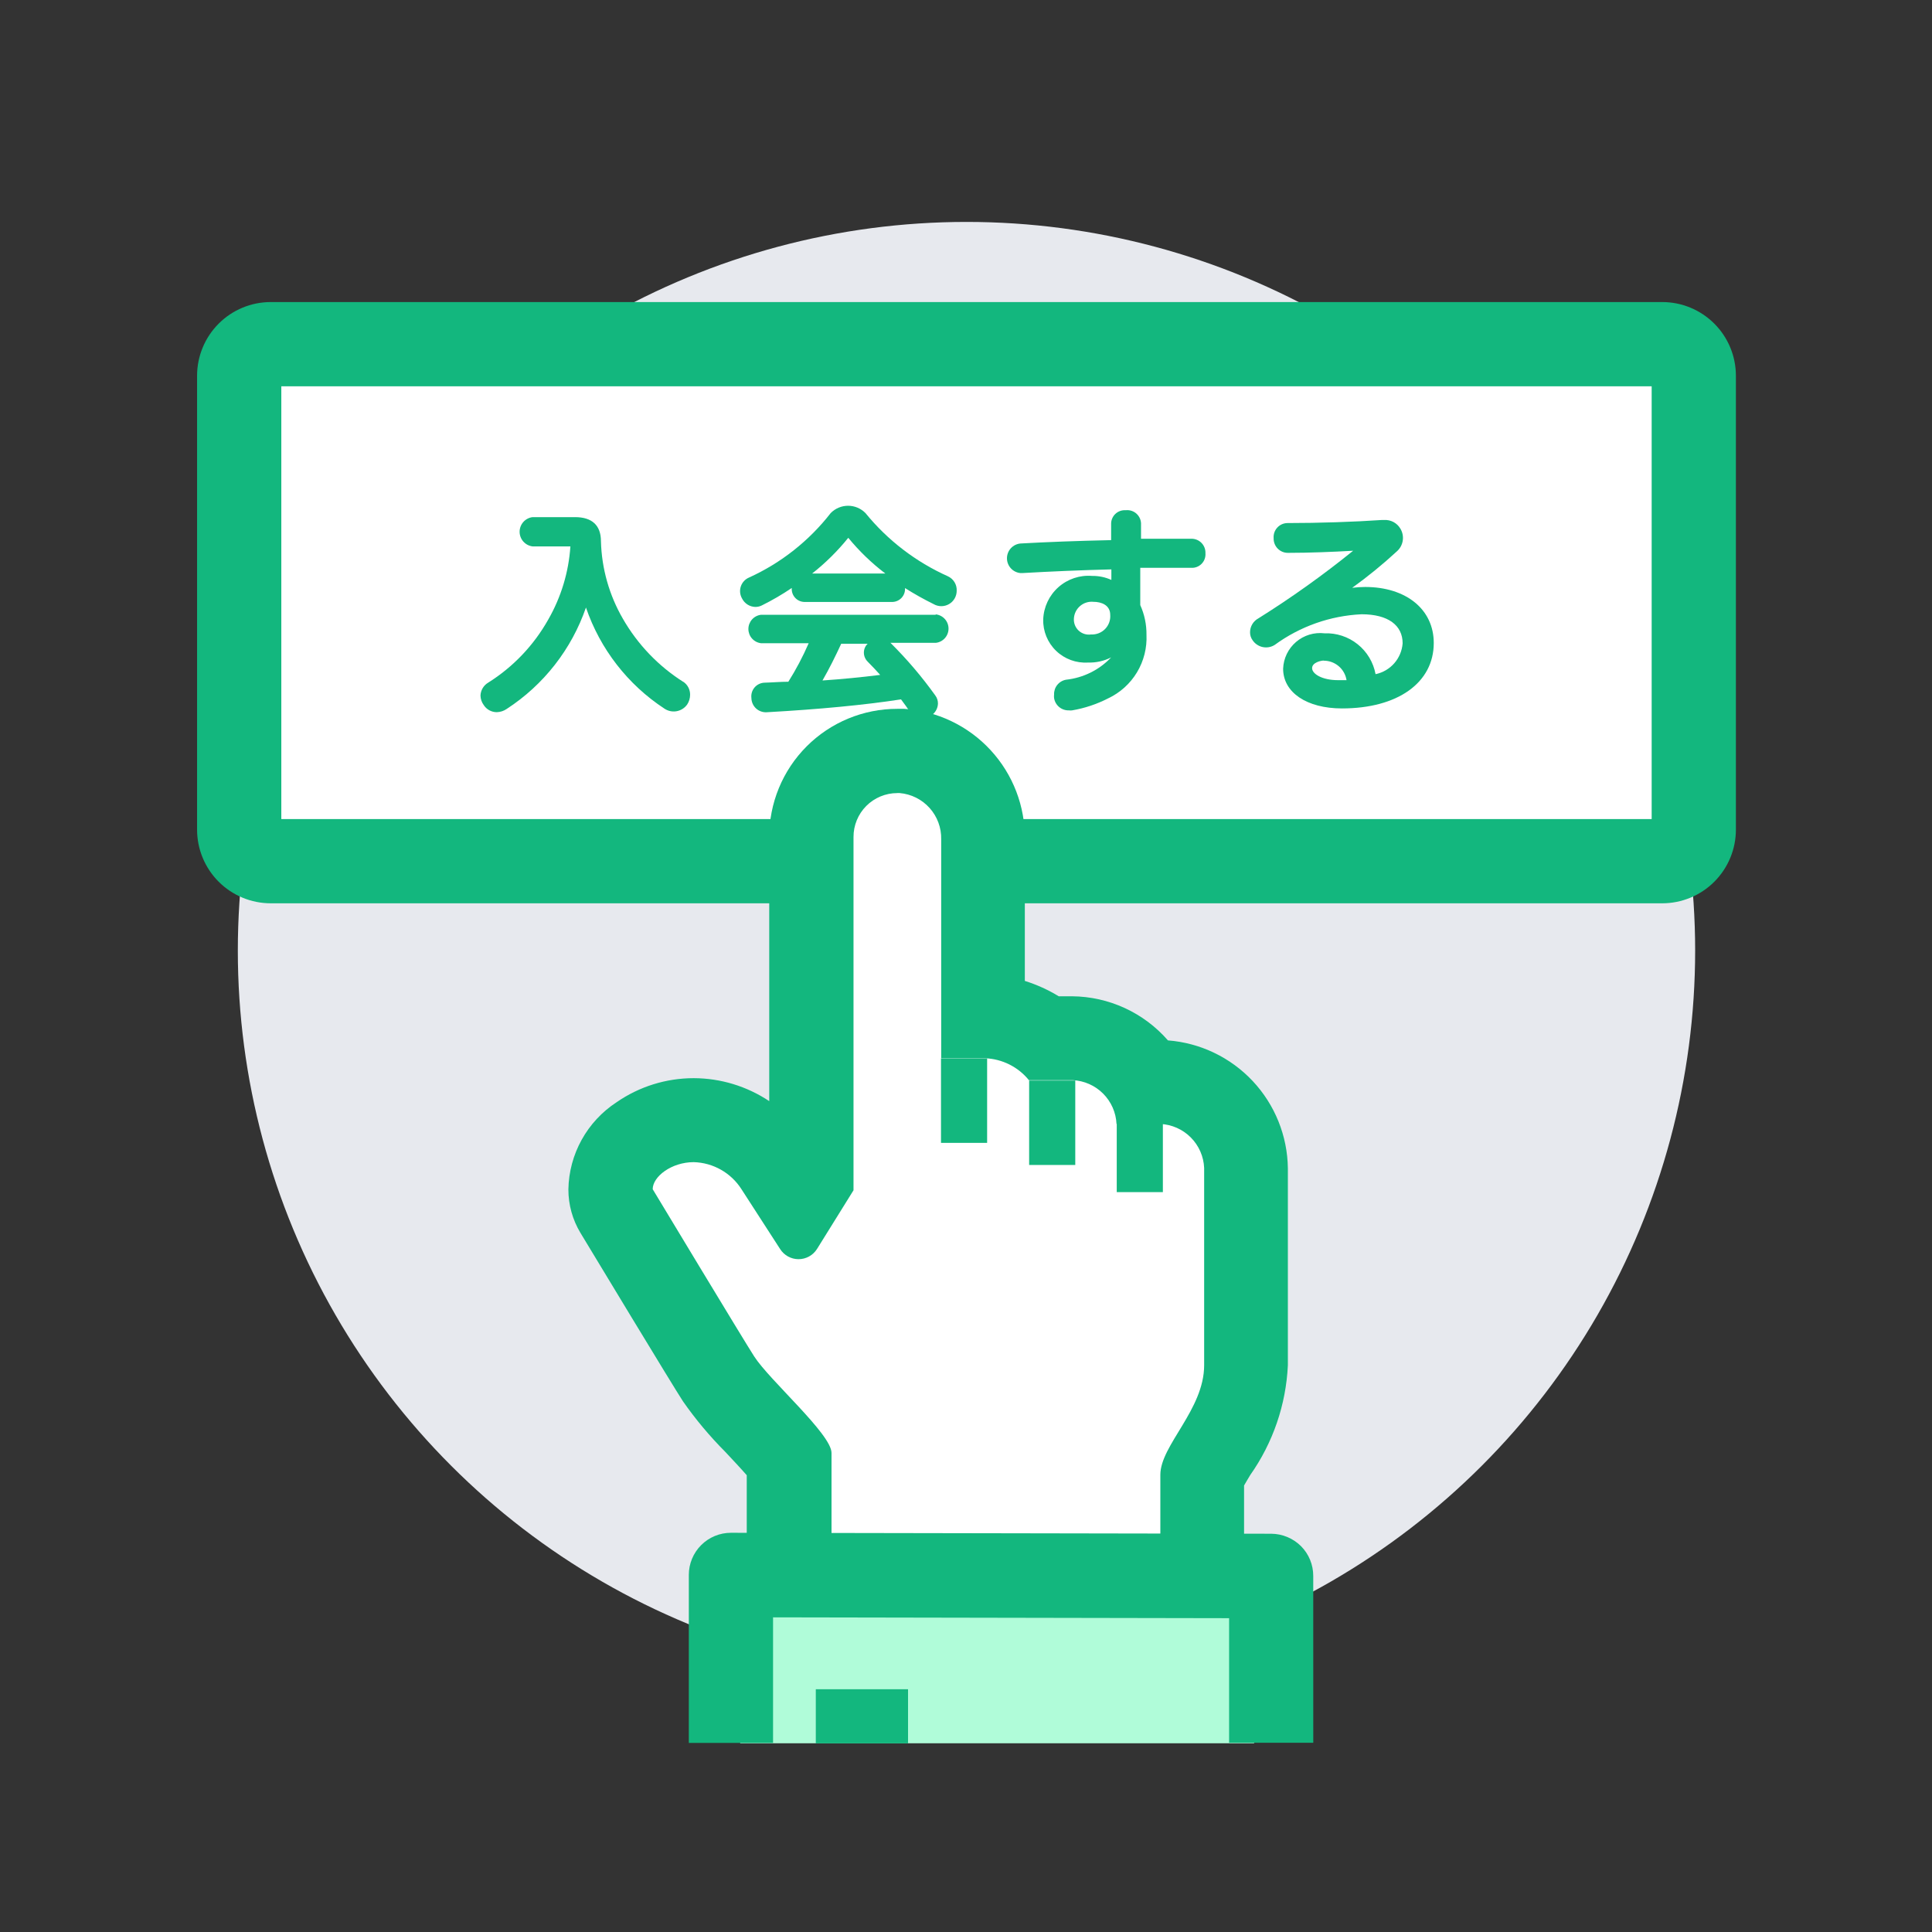 <svg id="icon14" xmlns="http://www.w3.org/2000/svg" width="120" height="120"><rect width="100%" height="100%" fill="#333333" stroke="none"/><defs><clipPath id="clip-path-2"><path id="パス_14419" data-name="パス 14419" class="cls-1" d="M16.624-71.789H98.4a4.281 4.281 0 014.281 4.281v23.551a4.281 4.281 0 01-4.281 4.281H16.624a4.281 4.281 0 01-4.281-4.281v-23.551a4.281 4.281 0 014.281-4.281z" transform="translate(-12.343 71.789)"/></clipPath><clipPath id="clip-path-9"><path id="パス_14433" data-name="パス 14433" class="cls-1" d="M42.24-2.415a2.616 2.616 0 01-2.616-2.616v-4.977a29.847 29.847 0 00-2.08-2.309 21.662 21.662 0 01-2.341-2.74c-.609-.943-6.109-10.053-6.338-10.465a2.616 2.616 0 01-.379-1.354c0-2.328 2.368-4.3 5.167-4.3a6.226 6.226 0 015.082 2.76l.078.118 1.308 2.047.824-1.308v-21.174a5.343 5.343 0 011.574-3.794 5.344 5.344 0 013.8-1.556h.288a5.422 5.422 0 015.057 5.483v10.988h.1a6.54 6.54 0 013.82 1.36h1.629a5.461 5.461 0 014.578 2.721h.844a5.481 5.481 0 015.337 5.343v12.25a10.4 10.4 0 01-1.962 5.455 9.157 9.157 0 00-.772 1.419v4.029a2.616 2.616 0 01-2.616 2.616z" transform="translate(-28.485 54.083)"/></clipPath><clipPath id="clip-path-3"><path id="パス_14421" data-name="パス 14421" class="cls-1" d="M101.511-36.277H15.088a4.578 4.578 0 01-4.578-4.578v-28.189a4.578 4.578 0 014.578-4.578h86.423a4.578 4.578 0 014.578 4.578v28.188a4.578 4.578 0 01-4.578 4.579zm-85.769-5.232h85.115V-68.39H15.742z" transform="translate(-10.51 73.622)"/></clipPath><clipPath id="clip-path-4"><path id="パス_14423" data-name="パス 14423" class="cls-1" d="M34.853-56.1a11.321 11.321 0 01-3.753-3.925 10.131 10.131 0 01-1.36-4.807c0-.994-.556-1.5-1.609-1.5h-2.637a.916.916 0 00-.806.909.916.916 0 00.806.909h2.348a10.523 10.523 0 01-1.373 4.539 10.961 10.961 0 01-3.734 3.924.975.975 0 00-.477.8 1.027 1.027 0 00.2.589.962.962 0 00.811.445 1.138 1.138 0 00.615-.2 12.3 12.3 0 004.925-6.3 12.243 12.243 0 004.873 6.279 1.027 1.027 0 001.413-.255 1.112 1.112 0 00.183-.6.961.961 0 00-.419-.811z" transform="translate(-22.257 66.33)"/></clipPath><clipPath id="clip-path-5"><path id="パス_14425" data-name="パス 14425" class="cls-1" d="M45.538-62.075H34.7a.889.889 0 00-.782.883.889.889 0 00.782.883h2.963a17.913 17.913 0 01-1.263 2.393c-.491 0-.994.046-1.491.059a.85.85 0 00-.611.3.85.85 0 00-.193.653.9.9 0 00.285.644.9.9 0 00.663.239c3.27-.183 6.082-.451 8.345-.8.209.281.412.556.589.824a.877.877 0 00.719.366.988.988 0 00.6-.209.922.922 0 00.386-.713.818.818 0 00-.164-.51 25.505 25.505 0 00-2.786-3.27h2.825a.889.889 0 00.782-.883.889.889 0 00-.782-.883zm-4.212 2.91c.255.255.517.536.778.824a63.31 63.31 0 01-3.584.347c.438-.759.818-1.537 1.164-2.283h1.642a.759.759 0 00-.235.556.791.791 0 00.235.556z" transform="translate(-33.919 62.095)"/></clipPath><clipPath id="clip-path-6"><path id="パス_14427" data-name="パス 14427" class="cls-1" d="M46.459-62.449a13.957 13.957 0 01-5.114-3.924 1.511 1.511 0 00-1.079-.453 1.511 1.511 0 00-1.079.453 13.519 13.519 0 01-5.062 4 .916.916 0 00-.52.553.916.916 0 00.076.755.948.948 0 00.824.523.9.9 0 00.4-.092 15.854 15.854 0 001.864-1.086.8.8 0 00.2.6.8.8 0 00.567.268h5.5a.8.8 0 00.565-.27.8.8 0 00.2-.593 19.154 19.154 0 001.772.994.955.955 0 00.959.005.955.955 0 00.48-.83.935.935 0 00-.549-.9zm-6.181-2.387a13.734 13.734 0 002.3 2.217h-4.543a14.134 14.134 0 002.243-2.217z" transform="translate(-33.555 66.827)"/></clipPath><clipPath id="clip-path-7"><path id="パス_14429" data-name="パス 14429" class="cls-1" d="M56.645-64.858H53.5v-.87a.857.857 0 00-.267-.674.857.857 0 00-.688-.228.844.844 0 00-.647.236.844.844 0 00-.255.64v.981c-2.113.046-4.009.118-5.625.209a.922.922 0 00-.845.919.922.922 0 00.845.919h.1c1.746-.1 3.649-.183 5.54-.229v.654a2.786 2.786 0 00-1.19-.249 2.819 2.819 0 00-2.1.7 2.819 2.819 0 00-.943 2 2.616 2.616 0 00.8 1.953 2.616 2.616 0 001.981.728 2.963 2.963 0 001.439-.32 4.532 4.532 0 01-2.806 1.387.9.9 0 00-.739.922.884.884 0 000 .216.9.9 0 00.922.765.654.654 0 00.2 0 7.75 7.75 0 002.237-.746 4.153 4.153 0 002.38-3.955 4.362 4.362 0 00-.386-1.838v-2.315h3.159a.837.837 0 00.651-.248.837.837 0 00.238-.655.863.863 0 00-.236-.634.863.863 0 00-.62-.269zm-6.252 5.945a.935.935 0 01-.763-.236.935.935 0 01-.3-.739 1.105 1.105 0 01.381-.789 1.105 1.105 0 01.836-.264c.5 0 1.04.209 1.04.811a1.131 1.131 0 01-.319.878 1.131 1.131 0 01-.871.338z" transform="translate(-45.173 66.637)"/></clipPath><clipPath id="clip-path-8"><path id="パス_14431" data-name="パス 14431" class="cls-1" d="M62.9-62.046a6.645 6.645 0 00-.8.052 29.547 29.547 0 002.78-2.269 1.112 1.112 0 00.209-1.413 1.092 1.092 0 00-1.007-.53h-.15c-1.7.118-3.924.19-5.847.19a.87.87 0 00-.638.282.87.87 0 00-.226.66.883.883 0 00.254.646.883.883 0 00.642.263c1.308 0 2.786-.059 4.042-.131a59.791 59.791 0 01-5.886 4.2.981.981 0 00-.517.857.817.817 0 00.157.5 1.007 1.007 0 001.38.288 9.926 9.926 0 015.389-1.9c1.661 0 2.551.693 2.551 1.805a2.117 2.117 0 01-1.681 1.916 3.107 3.107 0 00-3.172-2.538 2.3 2.3 0 00-2.57 2.2c0 1.472 1.465 2.466 3.656 2.466 3.466 0 5.7-1.6 5.7-4.062.005-2.082-1.709-3.482-4.266-3.482zm-2.57 4.578a1.432 1.432 0 011.419 1.21h-.53c-.994 0-1.609-.392-1.609-.746s.556-.471.719-.471z" transform="translate(-55.752 66.208)"/></clipPath><clipPath id="clip-path"><path id="パス_14417" data-name="パス 14417" class="cls-1" d="M57.542 13.407A45.259 45.259 0 00102.8-31.851 45.259 45.259 0 0057.542-77.11a45.259 45.259 0 00-45.259 45.259 45.259 45.259 0 0045.259 45.258z" transform="translate(-12.283 77.11)"/></clipPath><clipPath id="clip-path-10"><path id="パス_14435" data-name="パス 14435" class="cls-1" d="M47.1-50.684h.15a2.819 2.819 0 012.577 2.871v13.6h2.721a3.682 3.682 0 012.727 1.36h2.721a2.858 2.858 0 012.721 2.721h2.723a2.858 2.858 0 012.72 2.732v12.25c0 2.76-2.721 4.977-2.721 6.808v4.094H43.015V-9.7c0-1.164-3.859-4.513-4.807-6-.6-.922-6.3-10.379-6.3-10.379 0-.778 1.158-1.681 2.551-1.681a3.636 3.636 0 012.963 1.681l2.4 3.715a1.354 1.354 0 001.145.631 1.354 1.354 0 001.145-.631l2.269-3.649v-21.938a2.721 2.721 0 01.792-1.932 2.721 2.721 0 011.928-.8zm0-5.232a7.946 7.946 0 00-5.63 2.332 7.946 7.946 0 00-2.323 5.634v16.4a8.5 8.5 0 00-4.689-1.426 8.417 8.417 0 00-4.787 1.491 6.606 6.606 0 00-3 5.422 5.229 5.229 0 00.752 2.7c.589.975 5.762 9.542 6.37 10.464a23.544 23.544 0 002.616 3.126c.379.406.929.988 1.341 1.458v4.068A5.232 5.232 0 0042.982.984h20.425a5.232 5.232 0 005.232-5.232v-3.428c.111-.2.268-.451.386-.654a12.878 12.878 0 002.335-6.815v-12.237a8.071 8.071 0 00-7.449-7.94 7.979 7.979 0 00-5.952-2.74h-.831a9.463 9.463 0 00-2.106-.955v-8.777a8.025 8.025 0 00-7.5-8.123z" transform="translate(-26.67 55.917)"/></clipPath><clipPath id="clip-path-11"><path id="パス_14437" data-name="パス 14437" class="cls-1" d="M50.54-33.31h2.865v-5.245H50.54z" transform="translate(-50.54 38.555)"/></clipPath><clipPath id="clip-path-12"><path id="パス_14439" data-name="パス 14439" class="cls-1" d="M46.727-34.492h2.865v-5.245h-2.865z" transform="translate(-46.727 39.738)"/></clipPath><clipPath id="clip-path-13"><path id="パス_14441" data-name="パス 14441" class="cls-1" d="M42.891-35.455h2.865V-40.7h-2.865z" transform="translate(-42.891 40.7)"/></clipPath><clipPath id="clip-path-14"><path id="パス_14443" data-name="パス 14443" class="cls-1" d="M34.15-8.356h31.923v-8.47H34.15z" transform="translate(-34.15 16.825)"/></clipPath><clipPath id="clip-path-15"><path id="パス_14445" data-name="パス 14445" class="cls-1" d="M37.441-9.88h5.729v-3.362h-5.729z" transform="translate(-37.441 13.241)"/></clipPath><clipPath id="clip-path-16"><path id="パス_14447" data-name="パス 14447" class="cls-1" d="M70.7-7.011h-5.228v-7.737L37.146-14.8V-7h-5.232v-10.436a2.616 2.616 0 012.616-2.616l33.558.059a2.655 2.655 0 011.851.772 2.616 2.616 0 01.759 1.851z" transform="translate(-31.914 20.052)"/></clipPath><style>.cls-1{fill:none}.cls-5{fill:#fff}.cls-7{fill:#13b77e}</style></defs><path id="長方形_10285" data-name="長方形 10285" class="cls-1" d="M0 0h120v120H0z"/><g id="グループ_26863" data-name="グループ 26863" transform="translate(1.731 90.894)"><g id="グループ_26847" data-name="グループ 26847" transform="translate(13.041 -77.11)" clip-path="url(#clip-path)"><path id="パス_14416" data-name="パス 14416" d="M11.283-78.11h93.371v93.371H11.283z" transform="translate(-12.71 76.683)" fill="#e7e9ee"/></g><g id="グループ_26848" data-name="グループ 26848" transform="translate(13.126 -69.517)" clip-path="url(#clip-path-2)"><path id="パス_14418" data-name="パス 14418" class="cls-5" d="M11.343-72.789h93.194v34.967H11.343z" transform="translate(-12.77 71.362)"/></g><g id="グループ_26849" data-name="グループ 26849" transform="translate(10.51 -72.133)" clip-path="url(#clip-path-3)"><path id="パス_14420" data-name="パス 14420" class="cls-7" d="M9.51-74.622h98.433v40.2H9.51z" transform="translate(-10.937 73.195)"/></g><g id="グループ_26850" data-name="グループ 26850" transform="translate(28.112 -58.772)" clip-path="url(#clip-path-4)"><path id="パス_14422" data-name="パス 14422" class="cls-7" d="M21.257-67.33h15.875v15.057H21.257z" transform="translate(-22.684 65.903)"/></g><g id="グループ_26851" data-name="グループ 26851" transform="translate(44.754 -52.729)" clip-path="url(#clip-path-5)"><path id="パス_14424" data-name="パス 14424" class="cls-7" d="M32.919-63.1H48.2v9.324H32.919z" transform="translate(-34.346 61.668)"/></g><g id="グループ_26852" data-name="グループ 26852" transform="translate(44.234 -59.481)" clip-path="url(#clip-path-6)"><path id="パス_14426" data-name="パス 14426" class="cls-7" d="M32.529-67.827h16.362v9.135H32.529z" transform="translate(-33.992 66.4)"/></g><g id="グループ_26853" data-name="グループ 26853" transform="translate(60.813 -59.21)" clip-path="url(#clip-path-7)"><path id="パス_14428" data-name="パス 14428" class="cls-7" d="M44.173-67.653h15.2v15.338h-15.2z" transform="translate(-45.6 66.203)"/></g><g id="グループ_26854" data-name="グループ 26854" transform="translate(75.908 -58.598)" clip-path="url(#clip-path-8)"><path id="パス_14430" data-name="パス 14430" class="cls-7" d="M54.749-67.225h14.277v14.587H54.749z" transform="translate(-56.179 65.774)"/></g><g id="グループ_26855" data-name="グループ 26855" transform="translate(36.16 -44.252)" clip-path="url(#clip-path-9)"><path id="パス_14432" data-name="パス 14432" class="cls-5" d="M27.485-55.089h42.344v54.53H27.485z" transform="translate(-28.912 53.654)"/></g><g id="グループ_26856" data-name="グループ 26856" transform="translate(33.571 -46.868)" clip-path="url(#clip-path-10)"><path id="パス_14434" data-name="パス 14434" class="cls-7" d="M25.67-56.918h47.544V2.838H25.67z" transform="translate(-27.097 55.489)"/></g><g id="グループ_26857" data-name="グループ 26857" transform="translate(67.632 -22.093)" clip-path="url(#clip-path-11)"><path id="パス_14436" data-name="パス 14436" class="cls-7" d="M49.54-39.555h5.719v8.1H49.54z" transform="translate(-50.967 38.128)"/></g><g id="グループ_26858" data-name="グループ 26858" transform="translate(62.191 -23.781)" clip-path="url(#clip-path-12)"><path id="パス_14438" data-name="パス 14438" class="cls-7" d="M45.727-40.737h5.719v8.1h-5.719z" transform="translate(-47.154 39.311)"/></g><g id="グループ_26859" data-name="グループ 26859" transform="translate(56.716 -25.154)" clip-path="url(#clip-path-13)"><path id="パス_14440" data-name="パス 14440" class="cls-7" d="M41.891-41.7h5.719v8.1h-5.719z" transform="translate(-43.318 40.273)"/></g><g id="グループ_26860" data-name="グループ 26860" transform="translate(44.244 8.914)" clip-path="url(#clip-path-14)"><path id="パス_14442" data-name="パス 14442" d="M33.15-17.825h34.777V-6.5H33.15z" transform="translate(-34.577 16.398)" fill="#b0fcd9"/></g><g id="グループ_26861" data-name="グループ 26861" transform="translate(48.94 14.028)" clip-path="url(#clip-path-15)"><path id="パス_14444" data-name="パス 14444" class="cls-7" d="M36.441-14.241h8.583v6.216h-8.583z" transform="translate(-37.868 12.814)"/></g><g id="グループ_26862" data-name="グループ 26862" transform="translate(41.053 4.31)" clip-path="url(#clip-path-16)"><path id="パス_14446" data-name="パス 14446" class="cls-7" d="M30.914-21.052h41.644v15.9H30.914z" transform="translate(-32.341 19.625)"/></g></g></svg>